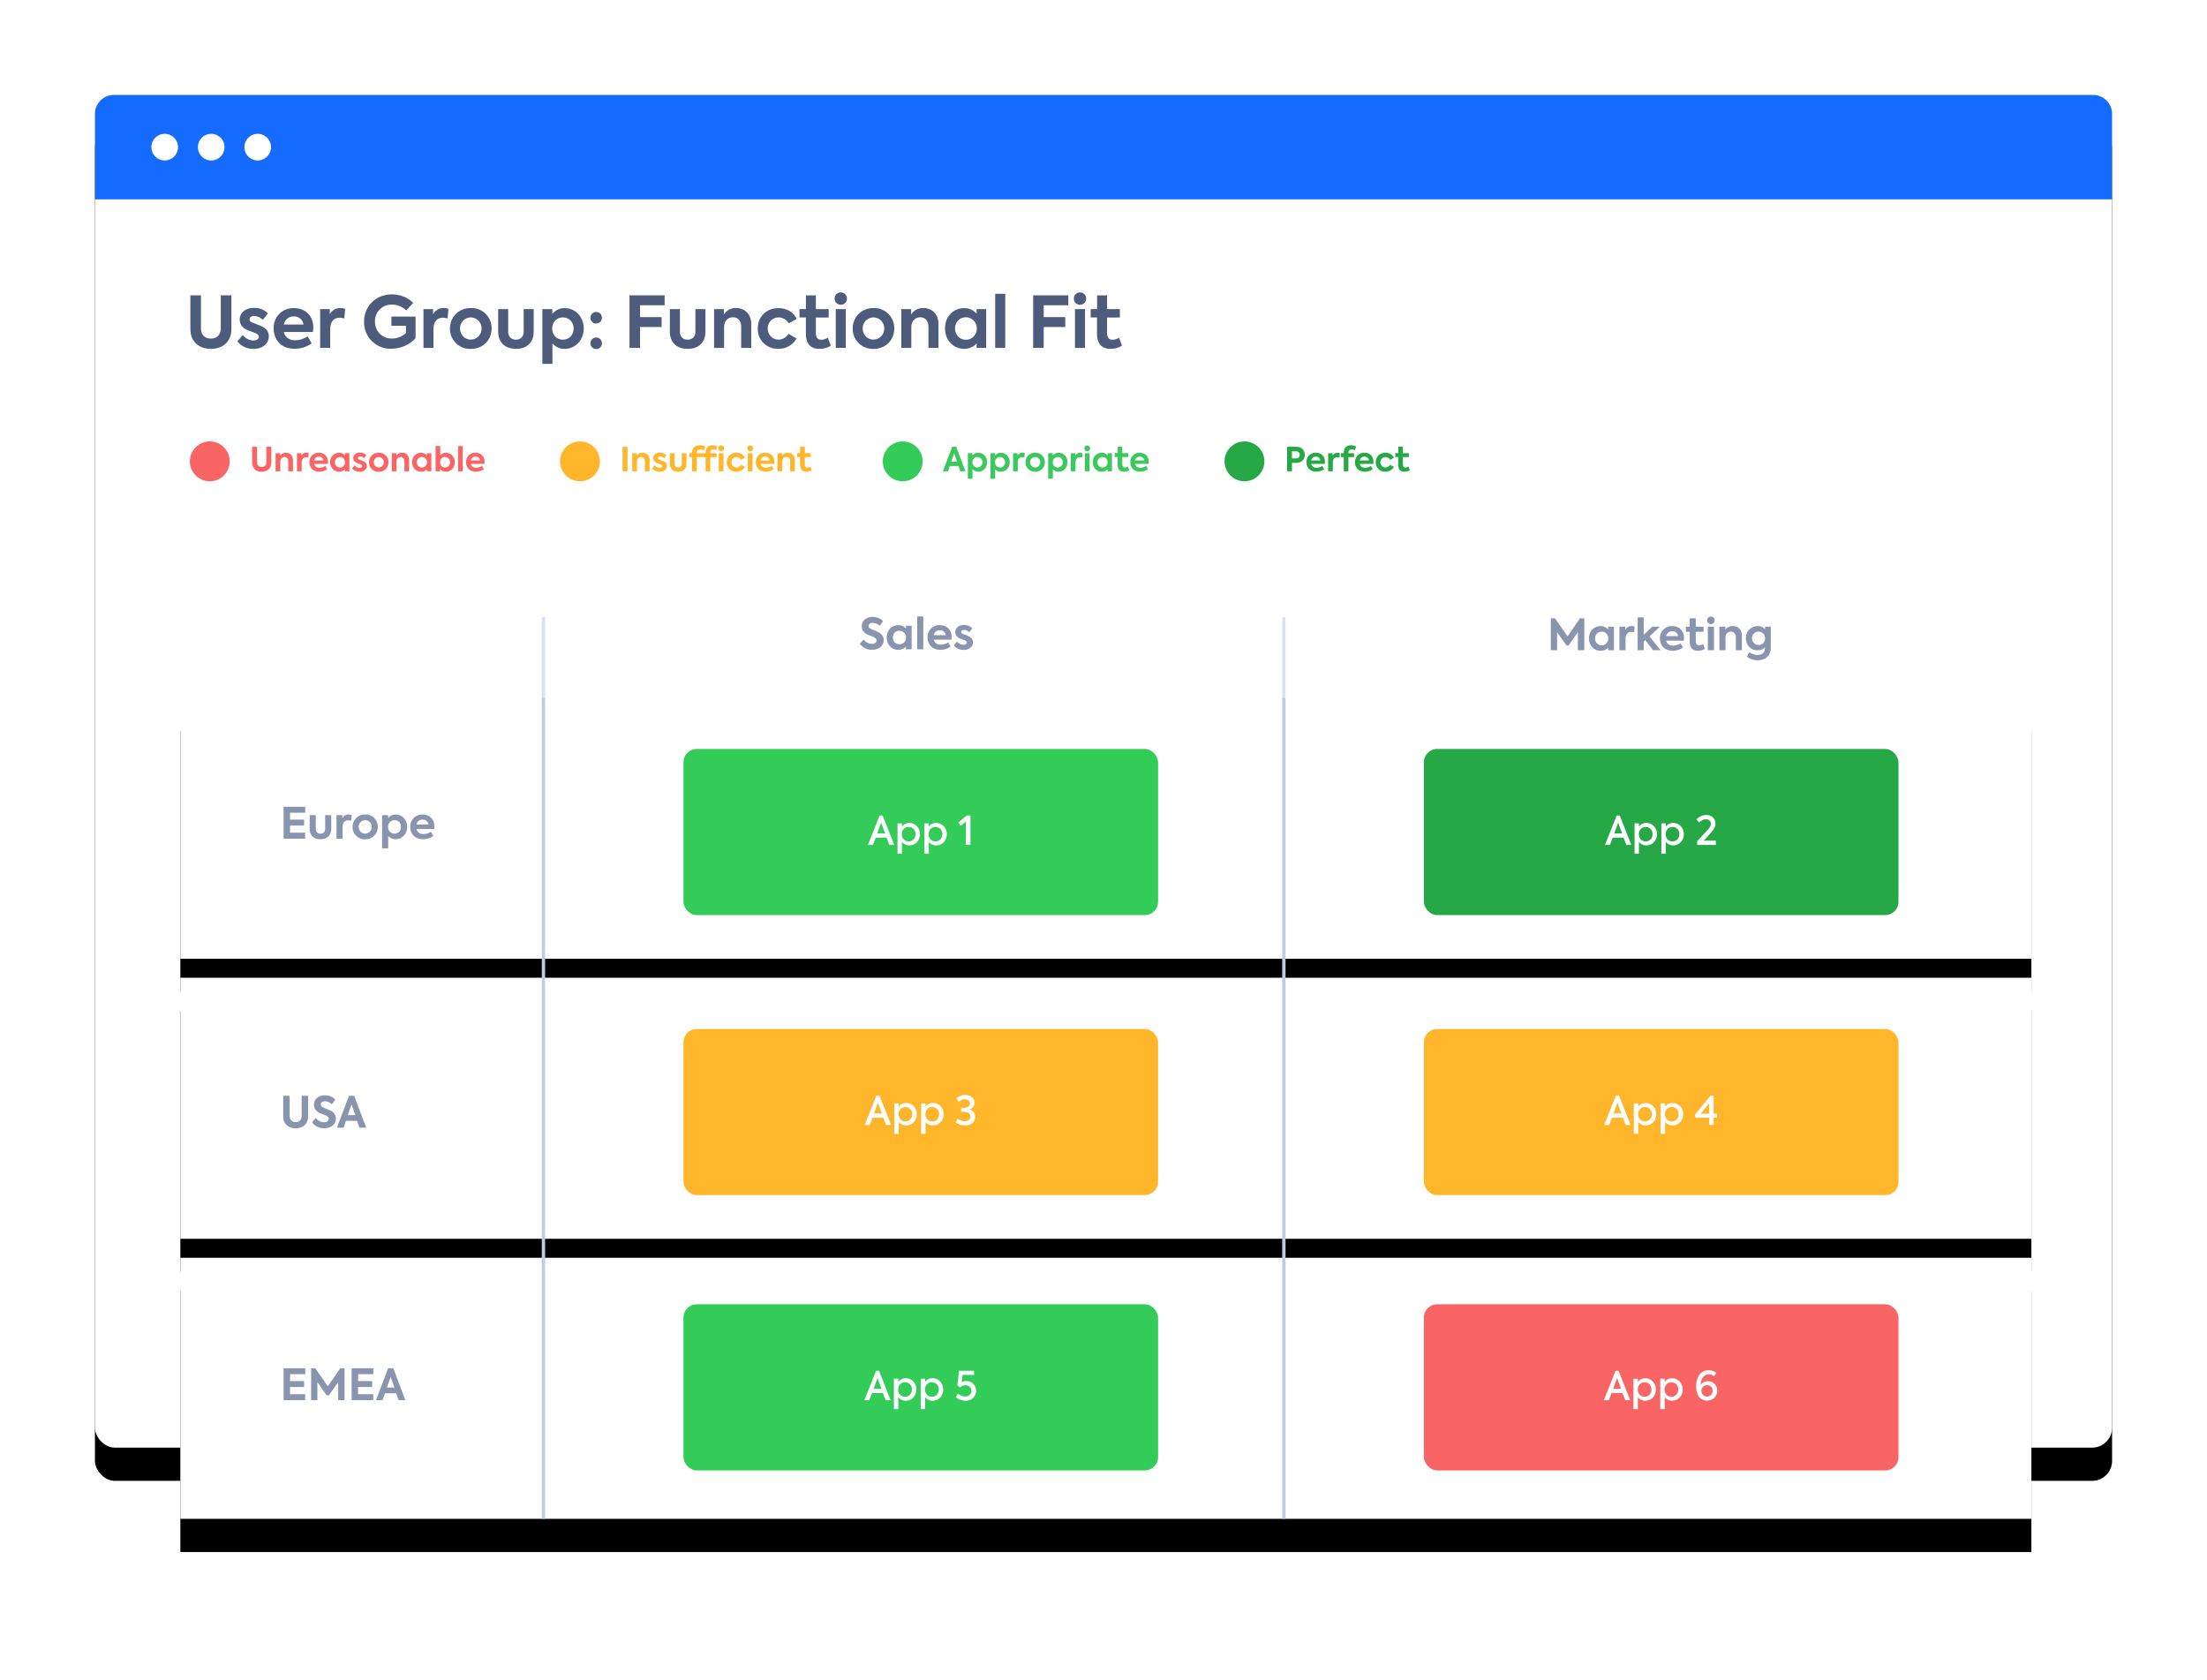 <svg width="465" height="354" xmlns="http://www.w3.org/2000/svg" xmlns:xlink="http://www.w3.org/1999/xlink"><defs><rect id="b" x="20" y="20" width="425" height="285" rx="4.2"/><filter x="-6.1%" y="-6.7%" width="112.2%" height="118.2%" filterUnits="objectBoundingBox" id="a"><feOffset dy="7" in="SourceAlpha" result="shadowOffsetOuter1"/><feGaussianBlur stdDeviation="7.5" in="shadowOffsetOuter1" result="shadowBlurOuter1"/><feColorMatrix values="0 0 0 0 0.157 0 0 0 0 0.204 0 0 0 0 0.31 0 0 0 0.2 0" in="shadowBlurOuter1"/></filter><path d="M0 17.2h390v55H0v-55zm0 59h390v55H0v-55zm0 59h390v55H0v-55z" id="d"/><filter x="-6.7%" y="-11%" width="113.3%" height="130.1%" filterUnits="objectBoundingBox" id="c"><feOffset dy="7" in="SourceAlpha" result="shadowOffsetOuter1"/><feGaussianBlur stdDeviation="7.5" in="shadowOffsetOuter1" result="shadowBlurOuter1"/><feColorMatrix values="0 0 0 0 0.157 0 0 0 0 0.204 0 0 0 0 0.31 0 0 0 0.2 0" in="shadowBlurOuter1"/></filter></defs><g fill="none" fill-rule="evenodd"><use fill="#000" filter="url(#a)" xlink:href="#b"/><use fill="#FFF" xlink:href="#b"/><path d="M38.2 35.8a2.8 2.8 0 1 1 0-5.6 2.8 2.8 0 0 1 0 5.6zm10.5 0a2.8 2.8 0 1 1 0-5.6 2.8 2.8 0 0 1 0 5.6zm10.5 0a2.8 2.8 0 1 1 0-5.6 2.8 2.8 0 0 1 0 5.6z" fill="#FFF"/><path d="M24 20h417a4 4 0 0 1 4 4v18H20V24a4 4 0 0 1 4-4z" fill="#166BFF"/><path d="M34.7 33.8a2.8 2.8 0 1 1 0-5.6 2.8 2.8 0 0 1 0 5.6zm9.8 0a2.8 2.8 0 1 1 0-5.6 2.8 2.8 0 0 1 0 5.6zm9.8 0a2.8 2.8 0 1 1 0-5.6 2.8 2.8 0 0 1 0 5.6z" fill="#FFF"/><path d="M44.45 73.5c-2.35 0-4.34-1.33-4.34-4.25v-7.03h2.23v6.88c0 1.52.86 2.23 2.1 2.23 1.23 0 2.08-.75 2.08-2.23v-6.88h2.24v7.03c0 2.92-1.99 4.25-4.31 4.25zm8.93.01c-1.3 0-2.55-.53-3.37-1.58l1.13-1.33c.58.7 1.44 1.14 2.26 1.14.65 0 1.13-.33 1.13-.8 0-.3-.2-.52-.59-.7-.45-.21-1.53-.55-2.02-.81-.94-.45-1.41-1.17-1.41-2.12 0-1.42 1.2-2.45 3.05-2.45 1.05 0 2.07.34 2.87 1.17l-1.05 1.36a2.78 2.78 0 0 0-1.88-.81c-.58 0-.92.31-.92.69 0 .29.18.57.72.75.5.2 1.32.47 1.96.8.91.48 1.38 1.1 1.38 2.07 0 1.48-1.26 2.62-3.26 2.62zM66 69.03c0 .33-.03.63-.08.92H59.8c.26 1 .99 1.74 2.38 1.74a5 5 0 0 0 2.64-.82l.84 1.48a6.19 6.19 0 0 1-3.57 1.13c-3.05 0-4.43-2.09-4.43-4.28a4.11 4.11 0 0 1 4.26-4.28c2.32 0 4.09 1.51 4.09 4.1zm-4.1-2.36a2.1 2.1 0 0 0-2.11 1.71h4.16a1.98 1.98 0 0 0-2.05-1.71zm5.55 6.63v-8.17h2.03v1.09a2.45 2.45 0 0 1 2.25-1.32c.3 0 .66.06.99.18l-.18 2.03c-.33-.11-.66-.17-.98-.17-1.1 0-1.99.69-1.99 2.48v3.88h-2.11zm15.03.17a5.55 5.55 0 0 1-5.77-5.7c0-3.38 2.6-5.75 5.87-5.75 1.86 0 3.5.78 4.47 1.8l-1.46 1.59a4.28 4.28 0 0 0-3.02-1.24A3.48 3.48 0 0 0 79 67.75c0 2 1.45 3.58 3.56 3.58 1.18 0 2.29-.5 2.97-1.18v-1.52h-3.06V66.7h5.08v4.56a6.9 6.9 0 0 1-5.06 2.2zm6.74-.17v-8.17h2.03v1.09a2.45 2.45 0 0 1 2.25-1.32c.3 0 .66.06.98.18l-.17 2.03c-.34-.11-.67-.17-.98-.17-1.11 0-2 .69-2 2.48v3.88h-2.11zm9.97.21a4.22 4.22 0 0 1-4.38-4.3c0-2.36 1.77-4.31 4.38-4.31a4.24 4.24 0 0 1 4.39 4.3c0 2.39-1.77 4.31-4.39 4.31zm0-1.97a2.28 2.28 0 0 0 2.27-2.34c0-1.28-.99-2.32-2.27-2.32a2.28 2.28 0 0 0-2.26 2.33c0 1.3.99 2.34 2.26 2.34zm9.52 1.95c-2.3 0-3.75-1.33-3.75-3.64v-4.72h2.11v4.72c0 1.02.6 1.71 1.64 1.71 1.03 0 1.63-.69 1.63-1.71v-4.72h2.11v4.72c0 2.33-1.44 3.65-3.75 3.65zm10.26-8.57c2.34 0 4.02 1.91 4.02 4.28 0 2.38-1.68 4.3-4.04 4.3-1.14 0-1.97-.5-2.56-1.14v4.3h-2.12V65.13h2.1v1a3.33 3.33 0 0 1 2.6-1.21zm-.38 6.64c1.36 0 2.27-1.05 2.27-2.34 0-1.29-.9-2.34-2.27-2.34-1.35 0-2.25 1.05-2.25 2.34 0 1.29.9 2.34 2.25 2.34zm7.03-3.4a1.21 1.21 0 1 1 0-2.43c.67 0 1.2.52 1.2 1.2 0 .7-.53 1.22-1.2 1.22zm0 5.38a1.21 1.21 0 1 1 0-2.43c.67 0 1.2.53 1.2 1.2 0 .7-.53 1.23-1.2 1.23zm7.01-.24V62.22h7.4v2.1h-5.18v2.49h4.55v2.08h-4.55v4.41h-2.22zm12.25.2c-2.29 0-3.75-1.34-3.75-3.65v-4.72h2.12v4.72c0 1.02.6 1.71 1.63 1.71 1.04 0 1.64-.69 1.64-1.71v-4.72h2.11v4.72c0 2.33-1.44 3.65-3.75 3.65zm5.57-.2v-8.17h2.07v1.14a2.86 2.86 0 0 1 2.56-1.37c1.66 0 3.2 1.1 3.2 3.4v5h-2.12v-4.42c0-1.32-.7-2.03-1.72-2.03-1.11 0-1.88.84-1.88 2.07v4.38h-2.11zm13.55.18a4.14 4.14 0 0 1-4.34-4.28c0-2.48 1.8-4.28 4.4-4.28 1.62 0 3.12.79 3.8 2.27l-1.69.94a2.44 2.44 0 0 0-2.08-1.25c-1.34 0-2.33 1-2.33 2.33s.98 2.34 2.28 2.34c.87 0 1.72-.53 2.09-1.23l1.7 1a4.27 4.27 0 0 1-3.84 2.16zm10.42-2.33l.63 1.67c-.65.44-1.58.68-2.42.68-1.87 0-2.84-1.11-2.84-3.23v-3.38h-1.34v-1.77h1.35v-2.89h2.1v2.9h2.7v1.77h-2.7v3.23c0 .95.36 1.45 1.16 1.45.52 0 .95-.2 1.36-.42zm2.73-6.94c-.74 0-1.3-.55-1.3-1.3 0-.74.56-1.3 1.3-1.3.73 0 1.3.56 1.3 1.3 0 .75-.56 1.3-1.3 1.3zm1.05 9.09h-2.11v-8.17h2.11v8.17zm5.84.21a4.22 4.22 0 0 1-4.38-4.3c0-2.36 1.77-4.31 4.38-4.31a4.24 4.24 0 0 1 4.38 4.3c0 2.39-1.77 4.31-4.38 4.31zm0-1.97a2.28 2.28 0 0 0 2.26-2.34c0-1.28-.99-2.32-2.27-2.32a2.28 2.28 0 0 0-2.26 2.33c0 1.3.99 2.34 2.26 2.34zm5.86 1.76v-8.17h2.07v1.14a2.86 2.86 0 0 1 2.56-1.37c1.66 0 3.2 1.1 3.2 3.4v5h-2.11v-4.42c0-1.32-.71-2.03-1.73-2.03-1.11 0-1.88.84-1.88 2.07v4.38h-2.11zm15.87-8.17h2.01v8.17h-2.01v-.94a3.46 3.46 0 0 1-2.61 1.14c-2.37 0-4.05-1.9-4.05-4.33 0-2.45 1.72-4.25 4.05-4.25 1.16 0 2 .5 2.61 1.18v-.97zm-2.27 6.45a2.3 2.3 0 0 0 2.3-2.38c0-1.27-.95-2.35-2.3-2.35-1.36 0-2.28 1.08-2.28 2.36 0 1.3.94 2.37 2.28 2.37zm8.3 1.72h-2.12V61.9h2.12v11.4zm5.88 0V62.22h7.4v2.1h-5.18v2.49h4.54v2.08h-4.54v4.41h-2.22zm9.87-9.09c-.74 0-1.3-.55-1.3-1.3 0-.74.56-1.3 1.3-1.3.73 0 1.3.56 1.3 1.3 0 .75-.56 1.3-1.3 1.3zm1.05 9.09h-2.11v-8.17h2.11v8.17zm7.17-2.14l.63 1.66c-.65.44-1.58.68-2.41.68-1.88 0-2.86-1.11-2.86-3.23v-3.38h-1.33v-1.77h1.35v-2.89h2.1v2.9h2.7v1.77h-2.7v3.23c0 .95.36 1.45 1.16 1.45.52 0 .96-.2 1.36-.42z" fill="#4D5C7D" fill-rule="nonzero"/><g transform="translate(38 129.8)"><path d="M76.5.2v190" stroke="#DAE2EE" stroke-width=".7"/><path d="M232.5.5v189.7" stroke="#DAE2EE" stroke-width=".7" stroke-linecap="round"/><use fill="#000" filter="url(#c)" xlink:href="#d"/><use fill="#FFF" xlink:href="#d"/><path d="M288.75 7.2V.48h.89l2.64 3.8 2.6-3.8h.92V7.2h-1.35V3.39l-1.95 2.8h-.47l-1.96-2.8V7.2h-1.32zm12.08-4.96h1.22V7.2h-1.22v-.57c-.36.39-.88.69-1.58.69-1.44 0-2.46-1.15-2.46-2.62 0-1.5 1.05-2.59 2.46-2.59.7 0 1.2.31 1.58.72v-.59zm-1.37 3.91c.82 0 1.39-.65 1.39-1.43 0-.78-.57-1.43-1.4-1.43-.82 0-1.38.65-1.38 1.43 0 .79.57 1.43 1.39 1.43zm3.75 1.05V2.24h1.22v.66c.31-.54.79-.8 1.37-.8.18 0 .4.04.6.11l-.1 1.23c-.2-.06-.4-.1-.6-.1-.67 0-1.21.42-1.21 1.5V7.2h-1.28zm7.09 0l-1.64-2.12-.34.3V7.2h-1.28V.28h1.28v3.65l1.8-1.69h1.62l-2.2 2.03 2.33 2.93h-1.57zm6.51-2.6c0 .2-.02.39-.04.57h-3.73c.16.6.6 1.06 1.45 1.06.55 0 1.18-.21 1.6-.5l.51.9c-.47.34-1.25.68-2.16.68-1.86 0-2.7-1.27-2.7-2.6a2.5 2.5 0 0 1 2.59-2.6c1.4 0 2.48.92 2.48 2.5zm-2.48-1.42c-.65 0-1.13.39-1.29 1.04h2.52a1.2 1.2 0 0 0-1.23-1.04zm6.5 2.72l.38 1c-.4.27-.96.42-1.47.42-1.14 0-1.73-.68-1.73-1.96V3.31h-.8V2.24h.81V.48h1.27v1.76h1.64v1.07h-1.64v1.97c0 .57.22.87.7.87.32 0 .59-.11.83-.25zm1.65-4.21a.78.78 0 0 1-.8-.8c0-.44.35-.78.8-.78.45 0 .8.34.8.78 0 .46-.35.8-.8.8zm.64 5.51h-1.29V2.24h1.29V7.2zm1.14 0V2.24h1.26v.7c.25-.47.82-.84 1.56-.84 1 0 1.93.67 1.93 2.07V7.2h-1.28V4.52c0-.8-.43-1.23-1.05-1.23-.67 0-1.13.5-1.13 1.25V7.2h-1.29zm9.65-4.96h1.18v4.47c0 1.6-1.15 2.6-2.75 2.6-.87 0-1.69-.3-2.27-.73l.5-.96c.45.3 1.07.58 1.74.58 1 0 1.54-.6 1.54-1.37v-.26c-.34.38-.83.64-1.52.64-1.47 0-2.48-1.08-2.48-2.54 0-1.5 1.12-2.56 2.53-2.56a2 2 0 0 1 1.53.68v-.55zm-1.4 3.85c.8 0 1.38-.61 1.38-1.41 0-.8-.58-1.4-1.37-1.4-.8 0-1.38.6-1.38 1.4 0 .8.59 1.41 1.38 1.41z" fill="#8995AF" fill-rule="nonzero"/><path d="M230.94 106.1l-.64-1.66h-2.47l-.64 1.66h-1.13l2.68-6.72h.68l2.65 6.72h-1.13zm-1.87-5.06l-.9 2.44h1.81l-.9-2.44zm6.43.04c1.4 0 2.44 1.14 2.44 2.57 0 1.42-1.03 2.57-2.45 2.57-.73 0-1.29-.32-1.68-.8v2.7h-1v-6.92h1v.7c.4-.49.97-.82 1.69-.82zm-.15 4.22c.96 0 1.58-.75 1.58-1.66 0-.9-.62-1.64-1.58-1.64-.95 0-1.56.75-1.56 1.64 0 .91.6 1.66 1.56 1.66zm6.27-4.22c1.41 0 2.44 1.14 2.44 2.57 0 1.42-1.03 2.57-2.45 2.57-.73 0-1.28-.32-1.67-.8v2.7h-1v-6.92h1v.7c.4-.49.96-.82 1.68-.82zm-.14 4.22c.95 0 1.57-.75 1.57-1.66 0-.9-.62-1.64-1.57-1.64-.96 0-1.57.75-1.57 1.64 0 .91.61 1.66 1.57 1.66zm10.29-1.75v.9h-.75v1.65h-1v-1.65h-3.08l-.2-.65 3.62-4.42h.66v4.17h.75zm-3.73 0h1.98v-2.43l-1.98 2.43zM123.34 106.1l-.64-1.66h-2.47l-.64 1.66h-1.13l2.68-6.72h.68l2.65 6.72h-1.13zm-1.87-5.06l-.9 2.44h1.81l-.9-2.44zm6.43.04c1.4 0 2.44 1.14 2.44 2.57 0 1.42-1.03 2.57-2.45 2.57-.73 0-1.29-.32-1.68-.8v2.7h-1v-6.92h1v.7c.4-.49.97-.82 1.69-.82zm-.15 4.22c.96 0 1.58-.75 1.58-1.66 0-.9-.62-1.64-1.58-1.64-.95 0-1.56.75-1.56 1.64 0 .91.6 1.66 1.56 1.66zm6.27-4.22c1.41 0 2.44 1.14 2.44 2.57 0 1.42-1.03 2.57-2.45 2.57-.73 0-1.28-.32-1.67-.8v2.7h-1v-6.92h1v.7c.4-.49.96-.82 1.68-.82zm-.14 4.22c.95 0 1.57-.75 1.57-1.66 0-.9-.62-1.64-1.57-1.64-.96 0-1.57.75-1.57 1.64 0 .91.61 1.66 1.57 1.66zm7.46.9c-.8 0-1.48-.24-2.11-.66l.46-.84c.6.37 1.12.54 1.61.54.81 0 1.28-.44 1.28-1.04 0-.64-.51-1.07-1.27-1.07h-.84v-.94h.8c.7 0 1.19-.4 1.19-1s-.51-.96-1.12-.96c-.46 0-.89.16-1.43.56l-.53-.73c.5-.5 1.28-.8 2.06-.8 1.23 0 2.08.78 2.08 1.76 0 .74-.49 1.32-1.15 1.53v.04c.83.19 1.3.84 1.3 1.65 0 1.15-.95 1.97-2.33 1.97z" fill="#FFF" fill-rule="nonzero"/><path d="M145.72 7.1a3.03 3.03 0 0 1-2.55-1.25l.78-.93c.44.6 1.1.93 1.78.93.56 0 .96-.3.96-.72 0-.33-.26-.53-.6-.7-.43-.2-.99-.36-1.46-.62-.6-.34-1.07-.84-1.07-1.68 0-1.1.93-1.96 2.3-1.96.78 0 1.58.27 2.2.9l-.71.99a2.16 2.16 0 0 0-1.47-.63c-.54 0-.87.26-.87.65 0 .33.27.52.55.66.35.16 1.03.42 1.48.65.66.32 1.15.82 1.15 1.67 0 1.2-1 2.05-2.47 2.05zm7.15-5.06h1.22V7h-1.22v-.57c-.36.39-.88.69-1.58.69-1.44 0-2.46-1.15-2.46-2.62 0-1.5 1.05-2.59 2.46-2.59.7 0 1.21.31 1.58.72v-.59zm-1.37 3.91c.82 0 1.4-.65 1.4-1.43 0-.78-.58-1.43-1.4-1.43-.83 0-1.38.65-1.38 1.43 0 .79.56 1.43 1.38 1.43zM156.53 7h-1.28V.08h1.28V7zm5.97-2.6c0 .2-.02.39-.04.57h-3.73c.16.6.6 1.06 1.45 1.06.55 0 1.18-.21 1.6-.5l.51.9c-.47.34-1.24.68-2.16.68-1.86 0-2.7-1.27-2.7-2.6a2.5 2.5 0 0 1 2.59-2.6c1.4 0 2.48.92 2.48 2.5zm-2.48-1.42c-.65 0-1.13.39-1.29 1.04h2.52a1.2 1.2 0 0 0-1.23-1.04zm5 4.15c-.8 0-1.55-.32-2.05-.96l.68-.8c.35.42.87.68 1.37.68.4 0 .68-.2.68-.48 0-.18-.11-.32-.35-.43-.27-.12-.93-.33-1.23-.49-.56-.27-.85-.7-.85-1.28 0-.87.72-1.5 1.85-1.5.64 0 1.26.22 1.74.72l-.64.82c-.37-.35-.8-.49-1.13-.49-.36 0-.57.2-.57.42 0 .17.11.35.44.46.3.12.8.28 1.19.48.56.29.84.67.84 1.25 0 .9-.77 1.6-1.98 1.6zM21.75 46.9v-6.72h4.56v1.25h-3.2v1.45h2.96v1.25H23.1v1.51h3.2v1.26h-4.55zm7.77.12c-1.4 0-2.28-.81-2.28-2.21v-2.87h1.29v2.87c0 .62.36 1.03.99 1.03s.99-.41.99-1.03v-2.87h1.28v2.87c0 1.4-.87 2.2-2.27 2.2zm3.37-.12v-4.96h1.23v.66c.31-.54.78-.8 1.37-.8.18 0 .4.04.6.11l-.11 1.23c-.2-.06-.4-.1-.6-.1-.67 0-1.2.42-1.2 1.5v2.36h-1.29zm6.06.13a2.56 2.56 0 0 1-2.66-2.61 2.57 2.57 0 0 1 2.66-2.62 2.57 2.57 0 0 1 2.65 2.62 2.56 2.56 0 0 1-2.65 2.6zm0-1.2c.77 0 1.37-.62 1.37-1.41 0-.79-.6-1.41-1.37-1.41-.78 0-1.38.62-1.38 1.4 0 .8.6 1.43 1.38 1.43zm6.4-4.02c1.42 0 2.44 1.17 2.44 2.6 0 1.44-1.02 2.6-2.45 2.6-.69 0-1.19-.3-1.55-.68v2.6H42.5v-6.99h1.28v.61c.36-.42.87-.74 1.57-.74zm-.23 4.03c.83 0 1.38-.63 1.38-1.42 0-.78-.55-1.41-1.38-1.41-.81 0-1.36.63-1.36 1.41 0 .79.55 1.42 1.36 1.42zm8.4-1.53c0 .2-.02.38-.05.56h-3.72c.15.6.6 1.06 1.44 1.06.55 0 1.19-.21 1.6-.5l.52.9c-.48.34-1.25.68-2.17.68-1.86 0-2.7-1.27-2.7-2.6a2.5 2.5 0 0 1 2.59-2.6c1.41 0 2.48.92 2.48 2.5zm-2.49-1.43c-.65 0-1.13.39-1.28 1.04h2.52a1.2 1.2 0 0 0-1.24-1.04zM24.3 107.92c-1.42 0-2.63-.8-2.63-2.58v-4.26h1.36v4.17c0 .92.52 1.36 1.27 1.36s1.26-.46 1.26-1.36v-4.17h1.36v4.26c0 1.78-1.2 2.58-2.62 2.58zm6-.01a3.03 3.03 0 0 1-2.55-1.26l.78-.93c.44.6 1.1.93 1.78.93.56 0 .96-.3.96-.72 0-.33-.26-.53-.6-.7-.43-.2-.99-.36-1.46-.62-.6-.34-1.07-.84-1.07-1.68 0-1.1.93-1.96 2.3-1.96.78 0 1.58.27 2.2.9l-.71.99a2.16 2.16 0 0 0-1.48-.63c-.53 0-.86.26-.86.65 0 .33.27.52.55.66.35.16 1.02.42 1.48.65.65.32 1.15.82 1.15 1.67 0 1.2-1 2.05-2.47 2.05zm7.43-.11l-.5-1.46H34.9l-.52 1.46h-1.41l2.56-6.72h1.1l2.53 6.72h-1.42zm-1.66-4.9l-.8 2.24h1.58l-.78-2.24zM21.75 165.2v-6.72h4.56v1.25h-3.2v1.45h2.96v1.25H23.1v1.51h3.2v1.26h-4.55zm5.8 0v-6.72h.88l2.64 3.8 2.62-3.8h.9v6.72h-1.34v-3.81l-1.96 2.8h-.46l-1.96-2.8v3.81h-1.33zm8.54 0v-6.72h4.56v1.25h-3.2v1.45h2.96v1.25h-2.97v1.51h3.2v1.26H36.1zm9.89 0l-.5-1.46h-2.35l-.52 1.46h-1.4l2.56-6.72h1.1l2.53 6.72h-1.42zm-1.67-4.9l-.8 2.24h1.59l-.79-2.24z" fill="#8995AF" fill-rule="nonzero"/><rect fill="#27A846" x="262" y="28" width="100" height="35" rx="2.8"/><path d="M304.66 48.21l-.59-1.52h-2.28l-.6 1.52h-1.03l2.47-6.2h.63l2.44 6.2h-1.04zm-1.72-4.67l-.84 2.26h1.68l-.84-2.26zm5.93.04c1.3 0 2.25 1.06 2.25 2.37 0 1.32-.95 2.37-2.26 2.37-.67 0-1.19-.3-1.55-.74v2.5h-.92v-6.4h.92v.66c.37-.45.9-.76 1.56-.76zm-.14 3.9c.88 0 1.46-.7 1.46-1.53 0-.84-.58-1.52-1.46-1.52s-1.44.7-1.44 1.52c0 .84.56 1.53 1.44 1.53zm5.79-3.9c1.3 0 2.25 1.06 2.25 2.37 0 1.32-.95 2.37-2.26 2.37-.67 0-1.18-.3-1.54-.74v2.5h-.93v-6.4h.93v.66c.37-.45.89-.76 1.55-.76zm-.13 3.9c.88 0 1.45-.7 1.45-1.53 0-.84-.57-1.52-1.45-1.52-.89 0-1.45.7-1.45 1.52 0 .84.56 1.53 1.45 1.53zm6.56-.16h2.57v.9h-3.93v-.81l1.97-2.1c.48-.51.92-.98.92-1.55 0-.58-.47-.96-1.04-.96-.51 0-1 .26-1.47.7l-.53-.7c.62-.6 1.34-.9 2.04-.9 1.14 0 1.96.75 1.96 1.87 0 .49-.22 1.08-.96 1.88l-1.53 1.67z" fill="#FFF" fill-rule="nonzero"/><rect fill="#FFB62A" x="106" y="87" width="100" height="35" rx="2.8"/><path d="M148.7 107.21l-.6-1.52h-2.28l-.58 1.52h-1.05l2.47-6.2h.63l2.45 6.2h-1.04zm-1.73-4.67l-.84 2.26h1.68l-.84-2.26zm5.93.04c1.3 0 2.26 1.06 2.26 2.37 0 1.32-.95 2.37-2.26 2.37-.68 0-1.19-.3-1.55-.74v2.5h-.92v-6.4h.92v.66c.37-.45.9-.76 1.55-.76zm-.13 3.9c.88 0 1.45-.7 1.45-1.53 0-.84-.57-1.52-1.45-1.52s-1.44.7-1.44 1.52c0 .84.56 1.53 1.44 1.53zm5.79-3.9c1.3 0 2.25 1.06 2.25 2.37 0 1.32-.95 2.37-2.26 2.37-.67 0-1.19-.3-1.55-.74v2.5h-.92v-6.4h.92v.66c.37-.45.9-.76 1.56-.76zm-.14 3.9c.89 0 1.46-.7 1.46-1.53 0-.84-.57-1.52-1.46-1.52-.88 0-1.44.7-1.44 1.52 0 .84.56 1.53 1.44 1.53zm6.9.84c-.74 0-1.37-.23-1.96-.62l.43-.78c.55.35 1.03.5 1.49.5.75 0 1.18-.4 1.18-.96 0-.59-.48-.98-1.17-.98h-.78v-.88h.74c.65 0 1.1-.37 1.1-.91 0-.57-.48-.9-1.04-.9-.42 0-.81.15-1.32.53l-.48-.68a2.79 2.79 0 0 1 1.9-.74c1.13 0 1.92.72 1.92 1.63 0 .68-.46 1.22-1.07 1.4v.04a1.5 1.5 0 0 1 1.21 1.53c0 1.06-.88 1.82-2.16 1.82z" fill="#FFF" fill-rule="nonzero"/><rect fill="#FFB62A" x="262" y="87" width="100" height="35" rx="2.8"/><path d="M304.51 107.21l-.59-1.52h-2.28l-.59 1.52h-1.04l2.47-6.2h.63l2.44 6.2h-1.04zm-1.72-4.67l-.84 2.26h1.68l-.84-2.26zm5.93.04c1.3 0 2.25 1.06 2.25 2.37 0 1.32-.95 2.37-2.26 2.37-.67 0-1.18-.3-1.54-.74v2.5h-.93v-6.4h.93v.66c.37-.45.89-.76 1.55-.76zm-.13 3.9c.88 0 1.45-.7 1.45-1.53 0-.84-.57-1.52-1.45-1.52-.89 0-1.45.7-1.45 1.52 0 .84.56 1.53 1.45 1.53zm5.78-3.9c1.3 0 2.25 1.06 2.25 2.37 0 1.32-.94 2.37-2.26 2.37-.67 0-1.18-.3-1.54-.74v2.5h-.93v-6.4h.93v.66c.37-.45.89-.76 1.55-.76zm-.13 3.9c.88 0 1.45-.7 1.45-1.53 0-.84-.57-1.52-1.45-1.52s-1.45.7-1.45 1.52c0 .84.57 1.53 1.45 1.53zm9.5-1.62v.83h-.69v1.52h-.92v-1.52h-2.84l-.2-.6 3.35-4.08h.61v3.85h.69zm-3.44 0h1.83v-2.24l-1.83 2.24z" fill="#FFF" fill-rule="nonzero"/><rect fill="#F96464" x="262" y="145" width="100" height="35" rx="2.8"/><path d="M304.43 165.21l-.6-1.52h-2.28l-.58 1.52h-1.05l2.47-6.2h.63l2.45 6.2h-1.04zm-1.72-4.67l-.84 2.26h1.68l-.84-2.26zm5.93.04c1.3 0 2.25 1.06 2.25 2.37 0 1.32-.95 2.37-2.26 2.37-.67 0-1.19-.3-1.55-.74v2.5h-.92v-6.4h.92v.66c.37-.45.9-.76 1.56-.76zm-.14 3.9c.88 0 1.45-.7 1.45-1.53 0-.84-.57-1.52-1.45-1.52s-1.44.7-1.44 1.52c0 .84.56 1.53 1.44 1.53zm5.79-3.9c1.3 0 2.25 1.06 2.25 2.37 0 1.32-.95 2.37-2.26 2.37-.67 0-1.18-.3-1.54-.74v2.5h-.93v-6.4h.93v.66c.36-.45.89-.76 1.55-.76zm-.14 3.9c.89 0 1.46-.7 1.46-1.53 0-.84-.57-1.52-1.46-1.52-.88 0-1.44.7-1.44 1.52 0 .84.56 1.53 1.44 1.53zm7.7-3.27c1.12 0 1.96.85 1.96 2 0 1.19-.9 2.08-2.15 2.08-1.56 0-2.3-1.35-2.3-3 0-1.71.82-3.4 2.62-3.4.5 0 1.11.14 1.62.54l-.42.72c-.33-.25-.74-.4-1.15-.4-1.2 0-1.73 1.3-1.73 2.31.27-.54.85-.85 1.54-.85zm-.19 3.23c.68 0 1.2-.54 1.2-1.22 0-.69-.52-1.19-1.19-1.19-.67 0-1.2.5-1.2 1.2 0 .67.52 1.21 1.2 1.21z" fill="#FFF" fill-rule="nonzero"/><rect fill="#33CC58" x="106" y="145" width="100" height="35" rx="2.8"/><path d="M148.6 165.21l-.58-1.52h-2.28l-.6 1.52h-1.03l2.47-6.2h.63l2.44 6.2h-1.04zm-1.71-4.67l-.84 2.26h1.68l-.84-2.26zm5.93.04c1.3 0 2.25 1.06 2.25 2.37 0 1.32-.95 2.37-2.26 2.37-.67 0-1.19-.3-1.55-.74v2.5h-.92v-6.4h.92v.66c.37-.45.9-.76 1.56-.76zm-.14 3.9c.88 0 1.46-.7 1.46-1.53 0-.84-.58-1.52-1.46-1.52s-1.44.7-1.44 1.52c0 .84.56 1.53 1.44 1.53zm5.79-3.9c1.3 0 2.25 1.06 2.25 2.37 0 1.32-.95 2.37-2.26 2.37-.67 0-1.18-.3-1.54-.74v2.5h-.93v-6.4h.93v.66c.37-.45.89-.76 1.55-.76zm-.13 3.9c.88 0 1.45-.7 1.45-1.53 0-.84-.57-1.52-1.45-1.52-.89 0-1.45.7-1.45 1.52 0 .84.56 1.53 1.45 1.53zm7.23-3.3a2 2 0 0 1 2.08 2.04c0 1.2-.9 2.1-2.24 2.1-.7 0-1.42-.26-2.02-.74l.43-.75c.5.38 1.07.6 1.55.6.79 0 1.3-.53 1.3-1.2 0-.68-.51-1.18-1.24-1.18-.4 0-.8.14-1.1.46l-.61-.4.34-3.1h3.17v.87h-2.43l-.18 1.51c.26-.12.59-.2.95-.2z" fill="#FFF" fill-rule="nonzero"/><rect fill="#33CC58" x="106" y="28" width="100" height="35" rx="2.8"/><path d="M149.37 48.21l-.59-1.52h-2.28l-.59 1.52h-1.04l2.47-6.2h.63l2.44 6.2h-1.04zm-1.72-4.67l-.84 2.26h1.68l-.84-2.26zm5.93.04c1.3 0 2.25 1.06 2.25 2.37 0 1.32-.95 2.37-2.26 2.37-.67 0-1.18-.3-1.54-.74v2.5h-.93v-6.4h.93v.66c.37-.45.89-.76 1.55-.76zm-.13 3.9c.88 0 1.45-.7 1.45-1.53 0-.84-.57-1.52-1.45-1.52-.89 0-1.45.7-1.45 1.52 0 .84.56 1.53 1.45 1.53zm5.78-3.9c1.3 0 2.26 1.06 2.26 2.37 0 1.32-.95 2.37-2.26 2.37-.68 0-1.19-.3-1.55-.74v2.5h-.92v-6.4h.92v.66c.37-.45.89-.76 1.55-.76zm-.13 3.9c.88 0 1.45-.7 1.45-1.53 0-.84-.57-1.52-1.45-1.52s-1.45.7-1.45 1.52c0 .84.57 1.53 1.45 1.53zm6.61-5.47h.75v6.2h-.96v-4.9l-1.07.87-.53-.68 1.81-1.5z" fill="#FFF" fill-rule="nonzero"/><path d="M76.5 17.2v173M232.5 17.2v173" stroke="#C1CDDF" stroke-width=".7"/></g><circle fill="#F96464" fill-rule="nonzero" cx="44.2" cy="97.2" r="4.2"/><path d="M55.14 99.4c-1.1 0-2.02-.63-2.02-1.99v-3.28h1.04v3.21c0 .7.4 1.04.98 1.04s.97-.35.97-1.04v-3.21h1.05v3.28c0 1.37-.93 1.98-2.02 1.98zm2.93-.1v-3.81h.97v.53c.2-.36.63-.64 1.2-.64.77 0 1.49.51 1.49 1.59v2.33h-.99v-2.06c0-.62-.33-.95-.8-.95-.52 0-.88.4-.88.97v2.04h-.99zm4.5 0v-3.81h.95v.5c.24-.41.6-.61 1.05-.61.14 0 .3.03.46.08l-.08.95c-.16-.05-.31-.08-.46-.08-.51 0-.93.32-.93 1.16v1.81h-.98zm6.52-2c0 .16-.01.3-.03.44h-2.87c.12.46.47.81 1.12.81.42 0 .9-.16 1.23-.38l.4.69c-.37.27-.97.52-1.67.52-1.43 0-2.08-.97-2.08-2 0-1.13.8-2 2-2 1.08 0 1.9.71 1.9 1.93zm-1.9-1.1c-.5 0-.88.3-1 .8h1.94a.92.92 0 0 0-.95-.8zm5.49-.72h.93v3.82h-.93v-.44c-.28.3-.68.53-1.22.53-1.1 0-1.9-.88-1.9-2.02 0-1.14.81-1.98 1.9-1.98.54 0 .93.23 1.22.55v-.45zm-1.06 3.02c.63 0 1.07-.5 1.07-1.11 0-.6-.44-1.1-1.07-1.1-.64 0-1.06.5-1.06 1.1 0 .6.43 1.1 1.06 1.1zm4.16.9c-.61 0-1.2-.25-1.58-.74l.53-.62c.27.33.67.53 1.05.53.3 0 .53-.15.53-.37 0-.14-.1-.24-.27-.33-.21-.1-.72-.26-.95-.38-.43-.2-.66-.54-.66-.98 0-.67.56-1.15 1.43-1.15.5 0 .97.16 1.34.55l-.5.63a1.3 1.3 0 0 0-.87-.38c-.27 0-.43.15-.43.33 0 .13.08.26.33.35.24.09.62.21.92.37.43.22.65.52.65.96 0 .7-.6 1.23-1.52 1.23zm4.02 0c-1.22 0-2.04-.9-2.04-2.01 0-1.1.82-2.01 2.04-2.01 1.22 0 2.05.91 2.05 2 0 1.12-.83 2.02-2.05 2.02zm0-.92c.6 0 1.06-.48 1.06-1.1 0-.6-.46-1.08-1.06-1.08-.6 0-1.05.49-1.05 1.09 0 .6.46 1.1 1.05 1.1zm2.74.82v-3.81h.96v.53c.2-.36.64-.64 1.2-.64.77 0 1.5.51 1.5 1.59v2.33h-1v-2.06c0-.62-.32-.95-.8-.95-.52 0-.87.4-.87.97v2.04h-1zm7.4-3.81h.94v3.81h-.94v-.44c-.27.3-.67.53-1.21.53-1.1 0-1.9-.88-1.9-2.02 0-1.14.81-1.98 1.9-1.98.54 0 .93.23 1.21.55v-.45zm-1.05 3c.63 0 1.07-.5 1.07-1.1 0-.6-.44-1.1-1.07-1.1-.64 0-1.07.5-1.07 1.1 0 .6.44 1.1 1.07 1.1zm5.03-3.1c1.09 0 1.9.86 1.9 2 0 1.15-.81 2-1.9 2-.55 0-.92-.24-1.19-.57v.48h-.96v-5.32h.99v1.95c.27-.31.64-.54 1.16-.54zm-.15 3.1c.63 0 1.05-.5 1.05-1.1 0-.6-.42-1.1-1.05-1.1-.63 0-1.05.5-1.05 1.1 0 .6.42 1.1 1.05 1.1zm3.73.81h-.98v-5.32h.98v5.32zm4.6-2c0 .16-.02.3-.04.44H99.2c.12.46.46.81 1.11.81.42 0 .91-.16 1.23-.38l.4.69c-.37.27-.96.52-1.67.52-1.43 0-2.07-.97-2.07-2 0-1.13.8-2 1.99-2 1.08 0 1.9.71 1.9 1.93zm-1.91-1.1c-.5 0-.87.3-1 .8h1.95a.92.92 0 0 0-.95-.8z" fill="#F96464" fill-rule="nonzero"/><circle fill="#FFB62A" fill-rule="nonzero" cx="122.2" cy="97.2" r="4.2"/><path d="M131.17 94.13h1.05v5.17h-1.05v-5.17zm2.04 5.17v-3.81h.97v.53c.2-.36.63-.64 1.2-.64.76 0 1.49.51 1.49 1.59v2.33h-1v-2.06c0-.62-.32-.95-.8-.95-.51 0-.87.4-.87.97v2.04h-.99zm5.78.1c-.61 0-1.2-.25-1.58-.74l.53-.62c.27.33.67.53 1.05.53.3 0 .53-.15.53-.37 0-.14-.1-.24-.28-.33-.2-.1-.7-.26-.94-.38-.43-.2-.66-.54-.66-.98 0-.67.56-1.15 1.43-1.15.49 0 .97.16 1.34.55l-.5.63a1.3 1.3 0 0 0-.87-.38c-.27 0-.43.15-.43.33 0 .13.08.26.33.35.24.09.62.21.92.37.43.22.64.52.64.96 0 .7-.58 1.23-1.51 1.23zm3.9 0c-1.08 0-1.75-.63-1.75-1.71v-2.2h.98v2.2c0 .48.28.8.76.8.49 0 .77-.32.77-.8v-2.2h.98v2.2c0 1.09-.67 1.7-1.75 1.7zm7.39-4.71c-.4 0-.63.23-.63.66v.14h1.33v.82h-1.33v2.99h-.98v-2.99h-1.86v2.99h-1v-2.99h-.58v-.83h.59v-.14c0-1.03.71-1.52 1.64-1.52.43 0 .8.1 1.19.29l-.32.77c-.29-.12-.49-.2-.75-.2-.45 0-.78.24-.78.67v.14h1.87v-.09c0-1.07.59-1.58 1.45-1.58.4 0 .71.1 1 .25l-.27.77a1.3 1.3 0 0 0-.57-.15zm1.66.36a.6.6 0 0 1-.61-.6c0-.35.27-.61.61-.61.35 0 .61.26.61.6a.6.6 0 0 1-.6.61zm-.5 4.25v-3.81h1v3.81h-1zm3.7.08a1.93 1.93 0 0 1-2.01-2c0-1.15.84-2 2.05-2 .75 0 1.45.38 1.78 1.07l-.8.44a1.14 1.14 0 0 0-.97-.59c-.62 0-1.08.47-1.08 1.09 0 .62.45 1.1 1.06 1.1.4 0 .8-.25.97-.58l.8.47a2 2 0 0 1-1.8 1zm2.92-4.32a.6.6 0 0 1-.6-.61c0-.34.26-.6.6-.6.34 0 .61.26.61.6a.6.6 0 0 1-.6.6zm.5 4.24h-1v-3.81h1v3.81zm4.58-2c0 .16-.02.3-.04.44h-2.86c.12.46.46.81 1.11.81.42 0 .91-.16 1.23-.38l.4.69c-.37.27-.96.52-1.67.52-1.43 0-2.07-.97-2.07-2 0-1.13.8-2 1.98-2 1.09 0 1.92.71 1.92 1.93zm-1.91-1.1c-.5 0-.87.3-1 .8h1.95a.92.92 0 0 0-.96-.8zm2.59 3.1v-3.81h.96v.53c.2-.36.63-.64 1.2-.64.77 0 1.49.51 1.49 1.59v2.33h-.99v-2.06c0-.62-.33-.95-.8-.95-.52 0-.88.4-.88.97v2.04h-.99zm6.92-1l.3.78c-.3.2-.74.31-1.13.31-.88 0-1.34-.52-1.34-1.5V96.3h-.62v-.83h.63v-1.35h.98v1.36h1.26v.82h-1.26v1.51c0 .44.17.68.54.68.25 0 .45-.1.64-.2z" fill="#FFB62A" fill-rule="nonzero"/><circle fill="#33CC58" fill-rule="nonzero" cx="190.2" cy="97.2" r="4.2"/><path d="M202.32 99.3l-.38-1.12h-1.8l-.4 1.12h-1.1l1.98-5.17h.85l1.95 5.17h-1.1zm-1.28-3.77l-.61 1.73h1.22l-.6-1.73zm5.07-.14c1.1 0 1.88.9 1.88 2s-.79 2-1.89 2c-.53 0-.91-.23-1.2-.53v2h-.98v-5.38h.98v.47c.28-.32.67-.56 1.21-.56zm-.17 3.1c.63 0 1.05-.5 1.05-1.1 0-.6-.42-1.09-1.05-1.09-.63 0-1.05.5-1.05 1.1 0 .6.42 1.09 1.05 1.09zm4.94-3.1c1.09 0 1.87.9 1.87 2s-.78 2-1.88 2c-.53 0-.92-.23-1.2-.53v2h-.98v-5.38h.98v.47c.28-.32.67-.56 1.2-.56zm-.18 3.1c.64 0 1.06-.5 1.06-1.1 0-.6-.42-1.09-1.06-1.09-.63 0-1.05.5-1.05 1.1 0 .6.42 1.09 1.05 1.09zm2.75.81v-3.81h.95v.5c.24-.41.6-.61 1.05-.61.14 0 .3.03.46.08l-.08.95c-.16-.05-.31-.08-.46-.08-.52 0-.93.32-.93 1.16v1.81h-.99zm4.66.1c-1.22 0-2.05-.9-2.05-2.01 0-1.1.83-2.01 2.05-2.01 1.22 0 2.04.91 2.04 2 0 1.12-.82 2.02-2.04 2.02zm0-.92c.6 0 1.06-.48 1.06-1.1 0-.6-.47-1.08-1.06-1.08-.6 0-1.06.49-1.06 1.09 0 .6.46 1.1 1.06 1.1zm4.93-3.1c1.09 0 1.87.9 1.87 2 0 1.12-.78 2.01-1.88 2.01-.53 0-.92-.23-1.2-.53v2h-.98v-5.38h.98v.47c.28-.32.67-.56 1.2-.56zm-.18 3.1c.64 0 1.06-.48 1.06-1.08 0-.6-.42-1.1-1.06-1.1-.63 0-1.05.5-1.05 1.1 0 .6.42 1.09 1.05 1.09zm2.75.82v-3.81h.95v.5c.24-.41.6-.61 1.05-.61.14 0 .3.03.46.08l-.08.95c-.16-.05-.31-.08-.46-.08-.52 0-.93.32-.93 1.16v1.81h-.99zm3.46-4.24a.6.6 0 0 1-.6-.61c0-.34.26-.6.6-.6.34 0 .61.26.61.6a.6.6 0 0 1-.6.6zm.5 4.24h-1v-3.81h1v3.81zm3.78-3.81h.94v3.81h-.94v-.44c-.28.3-.68.53-1.22.53-1.1 0-1.89-.88-1.89-2.02 0-1.14.8-1.98 1.89-1.98.54 0 .93.23 1.22.55v-.45zm-1.06 3c.63 0 1.07-.5 1.07-1.1 0-.6-.44-1.1-1.07-1.1-.64 0-1.06.5-1.06 1.1 0 .6.43 1.1 1.06 1.1zm5.35-.2l.3.79c-.3.2-.74.31-1.13.31-.88 0-1.33-.52-1.33-1.5V96.3h-.63v-.83h.63v-1.35h.98v1.36h1.26v.82h-1.26v1.51c0 .44.17.68.54.68.25 0 .45-.1.64-.2zm4.4-.98c0 .15 0 .29-.03.43h-2.86c.12.46.46.81 1.11.81.42 0 .91-.16 1.24-.38l.39.69c-.37.27-.96.52-1.67.52-1.43 0-2.07-.97-2.07-2 0-1.13.8-2 1.99-2 1.08 0 1.9.71 1.9 1.93zm-1.9-1.1c-.5 0-.87.3-.99.8h1.94a.92.92 0 0 0-.95-.8z" fill="#3CC85E" fill-rule="nonzero"/><path d="M273.08 94.13c1.3 0 1.83.84 1.83 1.7 0 .89-.55 1.69-1.9 1.69h-.8v1.78h-1.04v-5.17h1.91zm-.04 2.45c.57 0 .81-.38.81-.76a.71.71 0 0 0-.75-.73h-.89v1.49h.83zm6.11.73c0 .15-.01.29-.03.43h-2.86c.12.46.46.81 1.1.81.43 0 .92-.16 1.24-.38l.4.69c-.37.27-.97.52-1.67.52-1.43 0-2.07-.97-2.07-2 0-1.13.8-2 1.98-2 1.09 0 1.91.71 1.91 1.93zm-1.9-1.1c-.5 0-.88.3-1 .8h1.94a.92.92 0 0 0-.95-.8zm2.58 3.09v-3.81h.95v.5c.24-.41.6-.61 1.05-.61.14 0 .3.03.46.08l-.08.95c-.16-.05-.31-.08-.46-.08-.52 0-.93.32-.93 1.16v1.81h-.99zm4.98-4.61c-.45 0-.7.23-.7.66v.14h1.18v.82h-1.19v2.99h-.98v-2.99h-.6v-.83h.6v-.15c0-1.01.67-1.52 1.54-1.52.42 0 .76.1 1.09.28l-.32.76c-.2-.1-.4-.16-.62-.16zm4.58 2.62c0 .15-.02.29-.04.43h-2.86c.12.46.46.81 1.11.81.42 0 .91-.16 1.23-.38l.4.69c-.37.27-.96.52-1.67.52-1.43 0-2.07-.97-2.07-2 0-1.13.8-2 1.99-2 1.08 0 1.9.71 1.9 1.93zm-1.91-1.1c-.5 0-.87.3-.99.8h1.94a.92.92 0 0 0-.95-.8zm4.4 3.17a1.93 1.93 0 0 1-2.02-2c0-1.15.84-2 2.06-2 .75 0 1.45.38 1.77 1.07l-.79.44a1.14 1.14 0 0 0-.97-.59c-.62 0-1.09.47-1.09 1.09 0 .62.46 1.1 1.07 1.1.4 0 .8-.25.97-.58l.8.47a2 2 0 0 1-1.8 1zm4.87-1.08l.3.78c-.3.2-.74.31-1.13.31-.88 0-1.33-.52-1.33-1.5V96.3h-.62v-.83h.63v-1.35h.98v1.36h1.26v.82h-1.26v1.51c0 .44.16.68.54.68.24 0 .44-.1.63-.2z" fill="#27A846" fill-rule="nonzero"/><circle fill="#27A846" fill-rule="nonzero" cx="262.2" cy="97.2" r="4.2"/></g></svg>